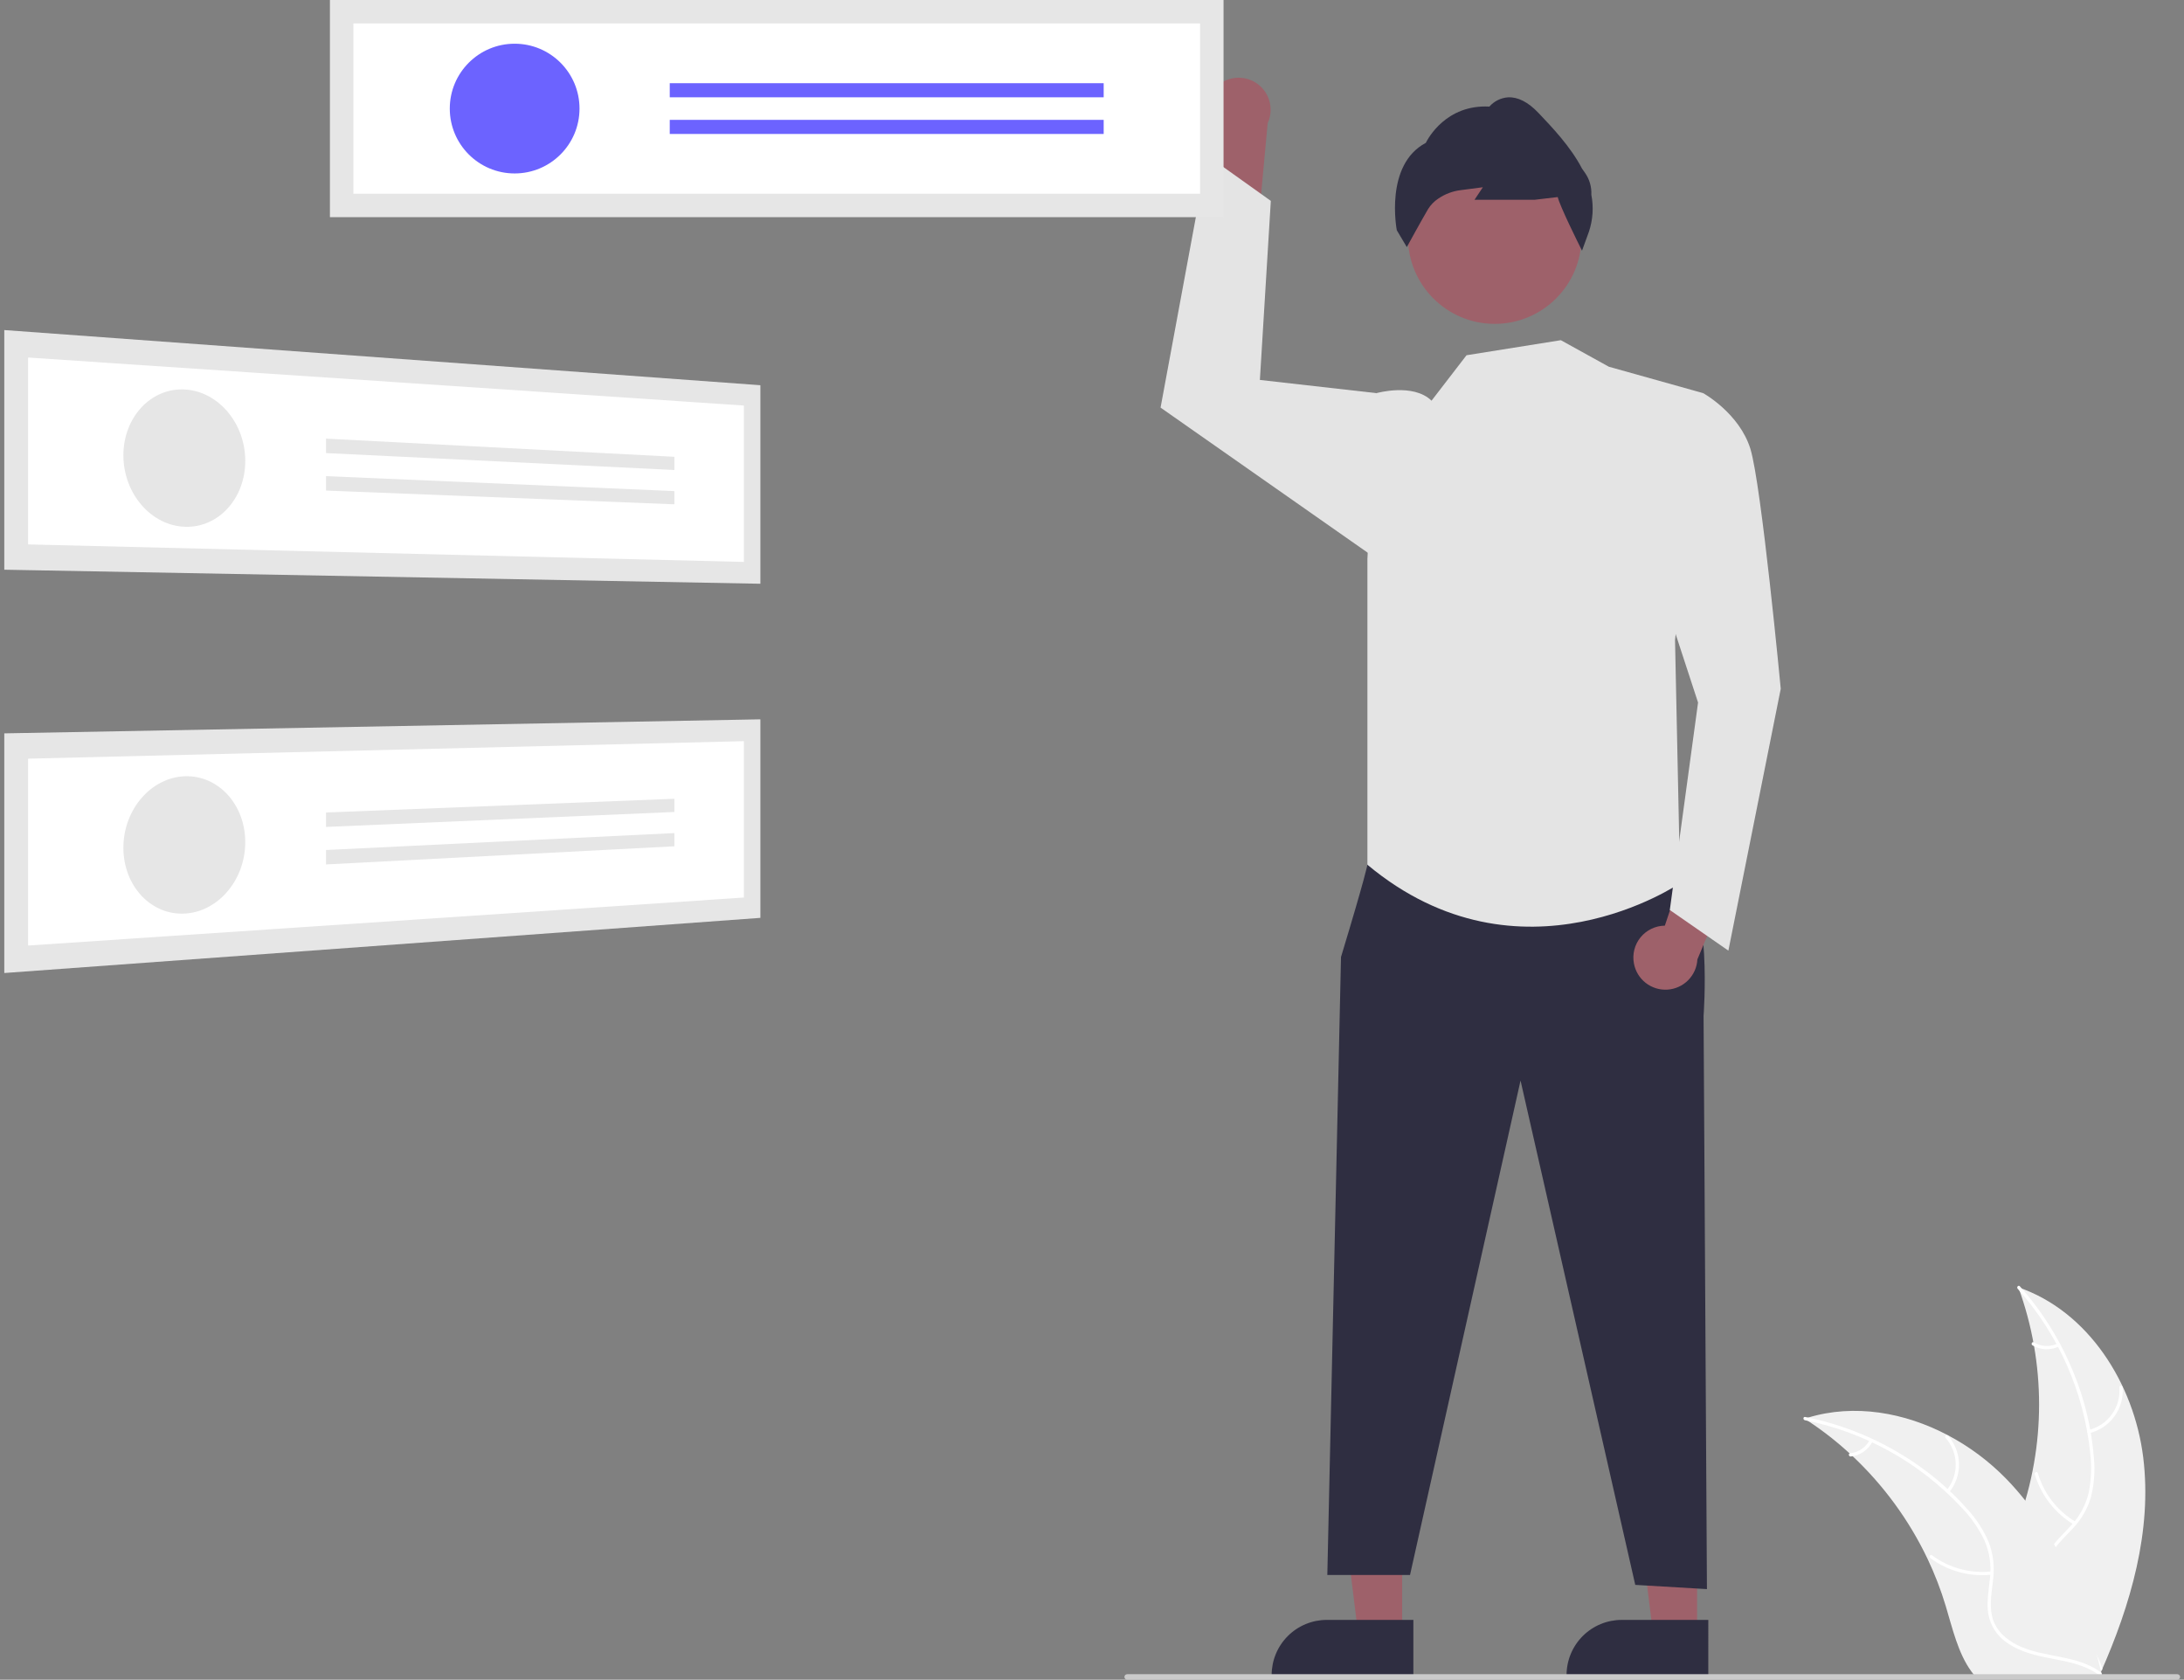 <svg width="472" height="363" viewBox="0 0 472 363" fill="none" xmlns="http://www.w3.org/2000/svg">
<rect x="0" y="0" width="472" height="363" fill="#808080" stroke="none"/>
<g clip-path="url(#clip0)">
<path d="M463.183 314.925C461.206 299.033 451.357 283.375 436.201 278.203C442.178 294.56 442.177 312.505 436.198 328.861C433.869 335.161 430.622 341.925 432.813 348.274C434.176 352.224 437.51 355.247 441.238 357.137C444.965 359.027 449.102 359.928 453.187 360.81L453.99 361.475C460.475 346.832 465.159 330.817 463.183 314.925Z" fill="#F0F0F0"/>
<path d="M436.052 278.503C444.878 288.393 450.364 300.812 451.73 313.997C452.074 316.83 451.97 319.7 451.421 322.5C450.798 325.211 449.46 327.706 447.547 329.725C445.801 331.644 443.792 333.404 442.543 335.713C441.921 336.905 441.558 338.215 441.478 339.557C441.398 340.898 441.602 342.242 442.077 343.499C443.18 346.663 445.354 349.242 447.568 351.69C450.026 354.408 452.622 357.192 453.667 360.795C453.793 361.232 454.463 361.01 454.337 360.574C452.519 354.305 446.434 350.744 443.531 345.097C442.177 342.463 441.609 339.404 442.878 336.623C443.989 334.19 446.058 332.374 447.843 330.446C449.738 328.504 451.129 326.127 451.894 323.523C452.584 320.76 452.798 317.899 452.529 315.063C452.023 308.669 450.515 302.395 448.06 296.469C445.296 289.691 441.392 283.436 436.519 277.974C436.217 277.636 435.752 278.168 436.052 278.503H436.052Z" fill="white"/>
<path d="M451.539 309.726C453.72 309.196 455.642 307.909 456.961 306.093C458.281 304.277 458.912 302.052 458.742 299.814C458.706 299.361 458.001 299.396 458.037 299.849C458.199 301.933 457.611 304.006 456.379 305.694C455.147 307.382 453.352 308.574 451.318 309.056C450.876 309.161 451.1 309.83 451.539 309.726Z" fill="white"/>
<path d="M448.559 328.869C444.62 326.517 441.712 322.767 440.415 318.366C440.287 317.93 439.617 318.152 439.745 318.587C441.103 323.164 444.137 327.061 448.241 329.5C448.633 329.732 448.948 329.1 448.559 328.869Z" fill="white"/>
<path d="M444.64 290.36C443.839 290.741 442.956 290.916 442.07 290.872C441.184 290.827 440.323 290.562 439.564 290.102C439.176 289.865 438.861 290.497 439.247 290.733C440.087 291.237 441.038 291.528 442.017 291.58C442.996 291.631 443.972 291.443 444.861 291.03C444.948 290.998 445.02 290.935 445.062 290.852C445.103 290.769 445.112 290.673 445.086 290.584C445.056 290.496 444.992 290.423 444.909 290.381C444.825 290.339 444.729 290.331 444.64 290.36Z" fill="white"/>
<path d="M390.004 306.588C390.242 306.743 390.48 306.898 390.719 307.059C393.911 309.157 396.927 311.512 399.737 314.1C399.958 314.296 400.178 314.499 400.393 314.701C407.097 321.007 412.573 328.503 416.542 336.807C418.118 340.113 419.44 343.535 420.497 347.041C421.957 351.884 423.154 357.251 426.043 361.213C426.34 361.63 426.662 362.027 427.008 362.404H453.117C453.177 362.374 453.236 362.351 453.296 362.321L454.339 362.368C454.297 362.184 454.249 361.993 454.207 361.809C454.184 361.701 454.154 361.594 454.13 361.487C454.112 361.415 454.094 361.344 454.082 361.278C454.076 361.255 454.07 361.231 454.065 361.213C454.053 361.147 454.035 361.088 454.023 361.028C453.761 359.962 453.491 358.896 453.213 357.829C453.213 357.823 453.213 357.823 453.207 357.817C451.068 349.698 448.233 341.686 444.271 334.359C444.152 334.139 444.033 333.912 443.902 333.692C442.098 330.399 440.028 327.259 437.713 324.304C436.44 322.69 435.086 321.141 433.656 319.663C429.955 315.853 425.677 312.649 420.98 310.168C411.615 305.224 400.774 303.33 390.766 306.35C390.51 306.427 390.26 306.505 390.004 306.588Z" fill="#F0F0F0"/>
<path d="M390.063 306.919C403.065 309.502 414.922 316.115 423.951 325.82C425.931 327.874 427.576 330.228 428.824 332.795C429.958 335.335 430.392 338.132 430.08 340.896C429.841 343.479 429.297 346.094 429.69 348.69C429.911 350.016 430.41 351.28 431.154 352.4C431.897 353.52 432.869 354.47 434.006 355.187C436.792 357.049 440.08 357.799 443.321 358.421C446.92 359.111 450.669 359.771 453.673 362.019C454.037 362.292 454.438 361.711 454.075 361.439C448.849 357.528 441.846 358.349 436.129 355.588C433.462 354.299 431.166 352.199 430.505 349.214C429.927 346.604 430.486 343.907 430.751 341.294C431.094 338.602 430.774 335.867 429.817 333.327C428.704 330.705 427.153 328.292 425.23 326.19C420.977 321.389 415.995 317.288 410.468 314.035C404.18 310.287 397.297 307.642 390.117 306.216C389.673 306.127 389.622 306.832 390.063 306.919H390.063Z" fill="white"/>
<path d="M421.227 322.524C422.65 320.788 423.409 318.603 423.369 316.359C423.329 314.115 422.493 311.958 421.01 310.273C420.709 309.934 420.167 310.386 420.468 310.726C421.852 312.292 422.631 314.301 422.664 316.391C422.696 318.481 421.981 320.513 420.647 322.122C420.357 322.472 420.939 322.871 421.227 322.524Z" fill="white"/>
<path d="M430.374 339.602C425.812 340.096 421.233 338.852 417.547 336.119C417.183 335.848 416.781 336.429 417.146 336.7C420.986 339.537 425.754 340.821 430.5 340.297C430.952 340.247 430.823 339.552 430.374 339.602Z" fill="white"/>
<path d="M404.059 311.215C403.649 312.001 403.049 312.673 402.315 313.171C401.58 313.668 400.734 313.976 399.851 314.065C399.399 314.11 399.528 314.804 399.977 314.759C400.952 314.656 401.886 314.316 402.699 313.768C403.512 313.22 404.178 312.481 404.639 311.617C404.69 311.539 404.708 311.445 404.692 311.354C404.675 311.262 404.625 311.181 404.55 311.126C404.473 311.073 404.378 311.053 404.286 311.069C404.194 311.086 404.113 311.138 404.059 311.215Z" fill="white"/>
<path d="M262.259 19.421C261.63 20.205 261.18 21.119 260.942 22.096C260.704 23.074 260.683 24.092 260.88 25.078C261.078 26.065 261.49 26.996 262.086 27.806C262.683 28.617 263.45 29.286 264.333 29.768L260.309 53.892L271.926 48.737L273.966 26.618C274.677 25.081 274.8 23.336 274.31 21.714C273.82 20.092 272.753 18.707 271.31 17.819C269.867 16.932 268.148 16.605 266.48 16.9C264.812 17.195 263.31 18.092 262.259 19.421Z" fill="#9E616A"/>
<path d="M366.769 353.175L357.27 353.175L352.751 316.536L366.771 316.537L366.769 353.175Z" fill="#9E616A"/>
<path d="M369.191 362.383L338.562 362.382V361.994C338.563 358.833 339.819 355.801 342.054 353.565C344.29 351.329 347.322 350.073 350.484 350.073H350.485L369.192 350.074L369.191 362.383Z" fill="#2F2E41"/>
<path d="M303.031 353.175L293.532 353.175L289.013 316.536L303.032 316.537L303.031 353.175Z" fill="#9E616A"/>
<path d="M305.453 362.383L274.824 362.382V361.994C274.824 358.833 276.08 355.801 278.316 353.565C280.552 351.329 283.584 350.073 286.746 350.073H286.746L305.453 350.074L305.453 362.383Z" fill="#2F2E41"/>
<path d="M299.07 182.208L295.519 186.877C295.519 186.877 295.198 189.058 289.813 206.824L286.858 340.364H304.729L328.616 233.517L353.408 342.507L368.899 343.421L368.171 219.542C368.171 219.542 370.128 194.056 363.192 189.323C356.256 184.59 299.07 182.208 299.07 182.208Z" fill="#2F2E41"/>
<path d="M323.036 69.99C333.393 69.99 341.789 61.594 341.789 51.237C341.789 40.88 333.393 32.484 323.036 32.484C312.679 32.484 304.283 40.88 304.283 51.237C304.283 61.594 312.679 69.99 323.036 69.99Z" fill="#9E616A"/>
<path d="M341.903 54.173L341.593 53.554C341.114 52.596 337.149 44.633 336.651 42.586L331.661 43.173L318.665 43.175L320.471 40.466L315.697 41.089C313.952 41.301 312.283 41.93 310.832 42.923C309.942 43.514 309.189 44.29 308.626 45.198C306.92 48.118 304.315 52.895 304.289 52.943L304.039 53.4L301.874 49.758C301.846 49.616 299.163 35.621 308.143 30.875C308.606 29.934 312.552 22.535 321.88 23.035C322.905 21.866 324.349 21.148 325.9 21.036C328.03 20.925 330.241 22.044 332.462 24.376C335.411 27.473 339.451 31.714 341.895 36.424L342.569 37.385C343.526 38.762 344 40.416 343.917 42.091C344.436 44.764 344.252 47.525 343.382 50.105L341.903 54.173Z" fill="#2F2E41"/>
<path d="M337.325 73.518L347.702 79.254L368.085 84.961L362.001 138.302L363.108 190.845C363.108 190.845 328.605 214.481 295.521 186.877V120.741L297.478 84.961C297.478 84.961 305.395 82.712 309.381 86.591L316.942 76.77L337.325 73.518Z" fill="#E4E4E4"/>
<path d="M302.049 89.876L297.477 84.961L272.283 82.107L274.647 43.411L260.911 33.612L250.819 88.088L297.437 120.741L302.049 89.876Z" fill="#E4E4E4"/>
<path d="M353.119 208.208C352.931 207.22 352.962 206.202 353.21 205.227C353.458 204.252 353.917 203.343 354.554 202.564C355.192 201.786 355.992 201.156 356.899 200.72C357.805 200.284 358.797 200.053 359.803 200.041L367.56 176.846L375.403 186.847L366.835 207.34C366.742 209.032 366.032 210.63 364.839 211.833C363.646 213.036 362.053 213.759 360.363 213.866C358.672 213.973 357.001 213.456 355.666 212.414C354.331 211.371 353.425 209.875 353.119 208.208Z" fill="#9E616A"/>
<path d="M360.427 91.067L368.084 84.961C368.084 84.961 375.915 89.28 378.297 97.024C380.68 104.768 384.85 148.849 384.85 148.849L373.532 205.44L360.875 196.661L366.979 151.827L356.257 119.064L360.427 91.067Z" fill="#E4E4E4"/>
<path d="M264.427 0H71.303V46.93H264.427V0Z" fill="#E6E6E6"/>
<path d="M76.371 41.862H259.361V5.067H76.371V41.862Z" fill="white"/>
<path d="M111.224 37.483C118.966 37.483 125.242 31.207 125.242 23.465C125.242 15.723 118.966 9.447 111.224 9.447C103.482 9.447 97.206 15.723 97.206 23.465C97.206 31.207 103.482 37.483 111.224 37.483Z" fill="#6C63FF"/>
<path d="M238.524 17.98H144.745V21.027H238.524V17.98Z" fill="#6C63FF"/>
<path d="M238.524 25.903H144.745V28.95H238.524V25.903Z" fill="#6C63FF"/>
<path d="M0.927 71.329L164.333 83.248V126.153L0.927 123.118V71.329Z" fill="#E6E6E6"/>
<path d="M6.074 117.652L160.766 121.436V87.641L6.074 77.266V117.652Z" fill="white"/>
<path d="M40.026 84.178C41.812 84.293 43.551 84.797 45.123 85.653C46.699 86.515 48.096 87.668 49.242 89.051C50.433 90.482 51.366 92.109 51.999 93.859C52.666 95.701 53.007 97.645 53.005 99.604C53.012 101.534 52.671 103.449 51.999 105.257C51.375 106.937 50.44 108.483 49.242 109.816C48.093 111.097 46.69 112.125 45.123 112.836C43.522 113.555 41.78 113.9 40.026 113.845C38.232 113.788 36.472 113.336 34.872 112.521C33.252 111.693 31.808 110.557 30.62 109.178C29.374 107.737 28.396 106.084 27.732 104.299C27.027 102.412 26.666 100.415 26.668 98.401C26.66 96.418 27.021 94.45 27.732 92.598C28.387 90.888 29.369 89.321 30.621 87.984C31.814 86.711 33.263 85.704 34.873 85.031C36.503 84.357 38.266 84.065 40.026 84.178Z" fill="#E6E6E6"/>
<path d="M70.46 94.794L145.749 98.717V101.569L70.46 97.911V94.794Z" fill="#E6E6E6"/>
<path d="M70.46 102.899L145.749 106.131V108.983L70.46 106.016V102.899Z" fill="#E6E6E6"/>
<path d="M0.927 158.486L164.333 155.453V198.357L0.927 210.276V158.486Z" fill="#E6E6E6"/>
<path d="M6.074 204.338L160.766 193.963V160.172L6.074 163.956V204.338Z" fill="white"/>
<path d="M26.679 182.52C26.758 180.508 27.199 178.527 27.98 176.67C28.713 174.922 29.756 173.319 31.058 171.94C32.297 170.622 33.782 169.561 35.43 168.815C37.06 168.081 38.833 167.719 40.62 167.754C42.374 167.79 44.096 168.224 45.658 169.023C47.194 169.816 48.55 170.915 49.643 172.253C50.783 173.647 51.654 175.241 52.21 176.954C52.808 178.794 53.072 180.727 52.989 182.661C52.914 184.618 52.498 186.547 51.758 188.36C51.058 190.08 50.062 191.663 48.815 193.038C47.617 194.364 46.176 195.448 44.569 196.231C42.965 197.009 41.209 197.424 39.425 197.448C37.66 197.469 35.912 197.085 34.318 196.327C32.737 195.568 31.334 194.487 30.198 193.152C29.003 191.749 28.089 190.131 27.504 188.384C26.871 186.496 26.591 184.509 26.679 182.52Z" fill="#E6E6E6"/>
<path d="M70.46 175.589L145.749 172.622V175.474L70.46 178.706V175.589Z" fill="#E6E6E6"/>
<path d="M70.46 183.694L145.749 180.036V182.888L70.46 186.811V183.694Z" fill="#E6E6E6"/>
<path d="M470.559 363H243.601C243.443 363 243.291 362.937 243.179 362.825C243.068 362.714 243.005 362.562 243.005 362.404C243.005 362.246 243.068 362.095 243.179 361.983C243.291 361.871 243.443 361.809 243.601 361.809H470.559C470.717 361.809 470.868 361.871 470.98 361.983C471.092 362.095 471.155 362.246 471.155 362.404C471.155 362.562 471.092 362.714 470.98 362.825C470.868 362.937 470.717 363 470.559 363Z" fill="#CACACA"/>
</g>
<defs>
<clipPath id="clip0">
<rect width="470.228" height="363" fill="white" transform="translate(0.927)"/>
</clipPath>
</defs>
</svg>

